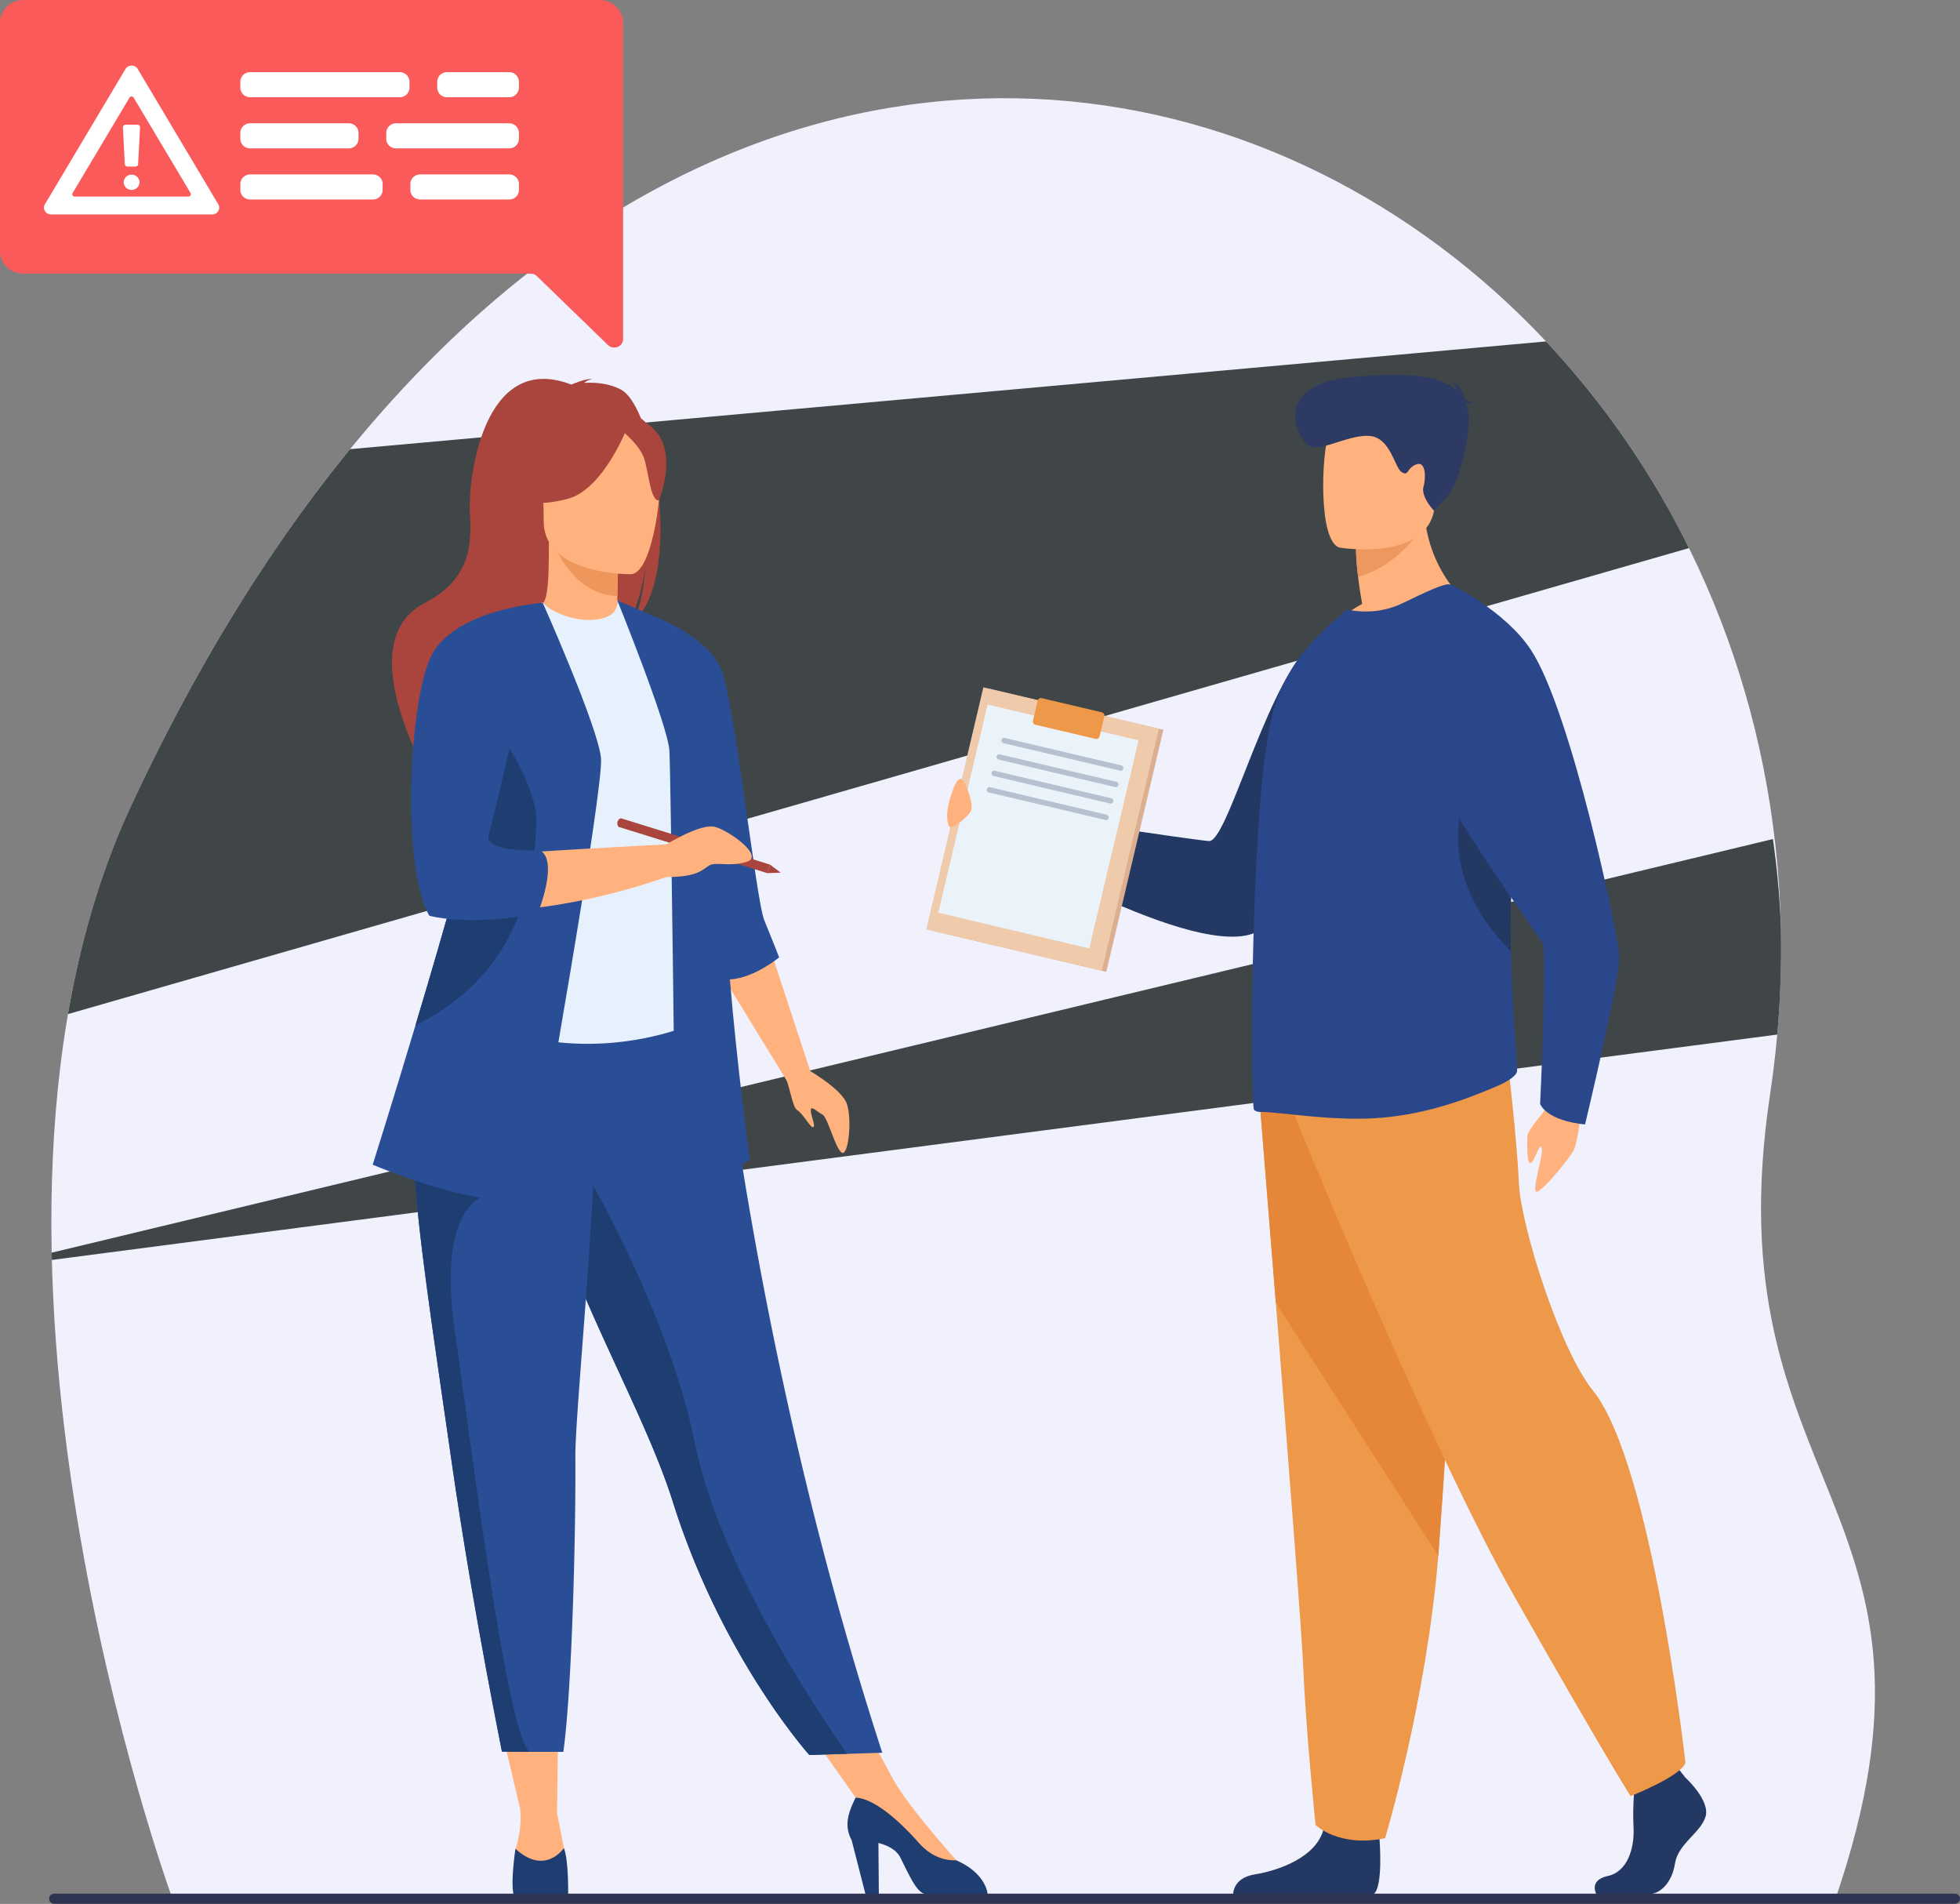 <svg width="520" height="505" fill="none" xmlns="http://www.w3.org/2000/svg"><rect width="100%" height="100%" fill="#808080" stroke="none"/><g clip-path="url(#clip0)"><path d="M45.794 503.744s-64.353-175.645-11.006-289.989c156.313-335.121 471.394-166.07 434.824 76.513-15.86 105.225 53.36 108.774 17.239 213.693l-441.057-.217z" fill="#F1F1FE"/><path d="M92.877 119.135c-20.894 25.563-40.502 56.893-58.097 94.617-8.06 17.281-13.43 35.961-16.744 55.231L448.09 145.379a226.482 226.482 0 00-37.919-54.817L92.878 119.135zm-79.122 215.06l457.758-59.782a254.686 254.686 0 00.964-28.44 218.664 218.664 0 00-2.117-23.418L13.712 332.264l.043 1.931z" fill="#404647"/><path d="M253.742 496.217v-2.778s-12.862-14.268-16.798-21.528l-10.859-20.046-14.218 3.514 18.044 25.554 23.831 15.284z" fill="#FFB27D"/><path d="M174.409 128.445c2.482-10.21-1.118-14.966-4.365-17.496-1.544-3.763-3.302-6.467-5.098-7.489-3.281-1.864-7.209-2.066-9.957-1.904.707-.73 2.1-.996 2.1-.996-1.706-.252-5.503 1.447-5.503 1.447-23.71-9.13-27.437 25.763-26.936 33.868.501 8.106.428 17.658-11.907 24.026-23.536 12.187 7.82 58.106 7.82 58.106-.6-6.548 29.641-41.105 45.417-51.468 3.841-5.65 5.214-15.631 5.309-16.419-.663 7.914-2.027 12.355-3.229 14.853 7.18-6.617 8.246-22.489 6.349-36.528z" fill="#A9453D"/><path d="M165.037 167.051c.078.035-7.617 4.03-13.407 2.446-5.445-1.482-9.005-8.539-8.93-8.556 2.317-.458 2.972-3.624 2.923-17.235l1.042.205 17.529 3.474s-.397 5.5-.408 10.71c-.012 4.363.252 8.49 1.251 8.956z" fill="#FFB27D"/><path d="M164.194 147.382s-.397 5.5-.409 10.71c-9.81-.289-14.994-9.219-17.12-14.184l17.529 3.474z" fill="#ED975D"/><path d="M234.074 464.902l-9.291.29-10.056.307s-23.246-25.856-36.263-67.296a109.54 109.54 0 00-.964-2.927c-7.131-20.784-21.917-46.871-29.708-70.486a396.572 396.572 0 01-3.351-10.65c-.32-1.075-.63-2.13-.93-3.167-5.74-19.938-7.403-33.028-8.935-47.018l56.262.451s9.059 95.511 43.236 200.496z" fill="#2A4E96"/><path d="M182.945 232.095c-.136 26.756 3.919 38.237 3.919 38.237s-24.089 12.233-52.714 3.23c-.336-.107-18.421-4.941-18.421-4.941.478-1.083 4.742-19.105 5.214-20.11 6.045-12.974 5.349-19.157 6.082-23.157 1.33-7.448 1.359-15.151.695-22.42a179.702 179.702 0 00-6.951-35.202c7.8-1.775 15.107-4.892 23.226-7.935 1.868 2.316 7.577 4.756 12.529 4.632 5.703-.125 7.551-2.565 7.241-5.228a188.347 188.347 0 0110.928 6.571c5.164 8.974 15.64 17.675 16.399 31.431.194 3.407-8.141 34.149-8.147 34.892z" fill="#E7F1FD"/><path d="M167.472 152.3s-23.211.382-23.225-14.068c-.015-14.451-3.024-24.116 11.794-24.985 14.817-.868 17.702 4.655 18.884 9.478 1.181 4.822-1.417 29.103-7.453 29.575z" fill="#FFB27D"/><path d="M166.613 112.894s-6.355 16.949-16.107 19.458c-9.752 2.51-13.984-.104-13.984-.104s1.53-8.719 3.082-19.087c0-.003 22.215-8.337 27.009-.267z" fill="#A9453D"/><path d="M165.037 114.269s4.739 3.784 5.897 7.463c1.159 3.679 1.677 11.254 3.887 11 0 0 4.788-11.521-.594-18.04-5.697-6.913-9.19-.423-9.19-.423z" fill="#A9453D"/><path d="M150.08 492.726c-.79-4.342-2.294-11.848-2.294-11.848l.351-26.631h-16.188l6.059 25.497a25.943 25.943 0 01-1.245 10.649s-1.555 7.078 5.422 7.211c6.977.133 8.689-.536 7.895-4.878z" fill="#FFB27D"/><path d="M136.757 490.385s-1.312 8.467-.525 12.018c0 0 2.06.139 7.128.139 4.805 0 7.374-.139 7.374-.139s.148-9.109-1.135-12.201c.006 0-4.938 7.416-12.842.183z" fill="#1E3D70"/><path d="M203.99 250.668l10.96 33.402-6.25 2.507-18.126-29.512 13.416-6.397z" fill="#FFB27D"/><path d="M262.015 502.403s-14.004.267-16.373 0c-2.369-.266-4.199-4.55-6.769-9.682-1.048-2.099-3.406-3.254-5.824-3.891l.113 13.573h-3.551l-3.67-14.32c-2.279-4.183-.55-7.954 1.055-11.257 1.862 0 7.24 1.25 16.746 11.949 3.125 3.511 6.572 4.768 9.996 4.66a.958.958 0 00.141.076c7.899 3.552 8.136 8.892 8.136 8.892z" fill="#1E3D70"/><path d="M206.715 253.93s-1.697-4.356-3.953-9.862-7.919-59.116-11.661-67.105c-3.742-7.99-16.665-13.119-16.665-13.119l-10.665-4.605s13.428 33.138 13.825 39.848c.396 6.71 1.578 109.71 1.578 109.71s-.79 4.735 8.292 2.761c9.083-1.974 11.453-3.945 11.453-3.945s-3.297-24.125-5.275-47.818c6.543-.391 13.071-5.865 13.071-5.865z" fill="#2A4E96"/><path d="M224.771 465.186l-10.056.307s-23.234-25.85-36.25-67.29c-.304-.964-.623-1.94-.965-2.927-7.131-20.784-21.916-46.871-29.708-70.486a400.22 400.22 0 01-3.351-10.65c-.32-1.075-.63-2.13-.929-3.167l8.286-6.284s24.874 40.26 32.575 78.157c6.676 32.899 33.465 72.492 40.398 82.34z" fill="#1E3D70"/><path d="M152.646 386.36c.142 18.425-.788 60.789-3.186 78.317h-8.912c-4.924 0-7.383-.073-7.383-.073-6.021-30.487-10.305-55.714-13.424-77.453-2.56-17.84-4.834-33.133-6.583-46.316-1.761-13.249-2.987-24.341-3.424-33.717a175.707 175.707 0 01-.148-4.305 140.405 140.405 0 01-.023-4.084l48.627-4.721c-.626 32.29-5.622 81.645-5.544 92.352z" fill="#2A4E96"/><path d="M140.548 464.665c-4.924 0-7.383-.072-7.383-.072-6.022-30.487-10.305-55.715-13.425-77.454-2.56-17.84-4.834-33.133-6.583-46.315-1.761-13.25-2.986-24.342-3.424-33.718l17.836 10.508s-11.377 4.021-7.032 34.409c4.344 30.389 13.963 108.352 20.011 112.642z" fill="#1E3D70"/><path d="M142.839 306.834s-3.423 12.366-15.269 10.786c-11.846-1.581-28.694-8.685-28.694-8.685s5.063-15.99 11.357-36.994c7.623-25.43 17.056-58.21 21.502-78.887 1.257-5.792 2.106-10.623 2.415-14.097l9.848-19.059s14.655 32.876 15.446 41.163c.791 8.288-16.605 105.773-16.605 105.773z" fill="#2A4E96"/><path d="M131.013 199.825l12.985-39.927c-.035.018-16.385 4.864-24.619 9.015 0 0-5.141 6.623-8.321 21.904 0 0-3.36 36.687 4.141 50.104 0 0 23.695 4.739 61.606-8.287v-8.684s-41.464 2.171-49.956 3.155l4.164-27.28z" fill="#FFB27D"/><path d="M142.318 218.427c-.53 13.419-3.687 39.466-31.86 53.41-.075.037-.15.075-.226.107 7.624-25.43 17.057-58.21 21.503-78.887 5.176 7.726 10.873 17.982 10.583 25.37z" fill="#1E3D70"/><path d="M143.997 159.898s-24.039 1.694-29.832 14.587c-5.793 12.893-7.635 55.781-.264 68.411 0 0 10.138 2.894 28.095-.466l.663-.125s5.726-14.013.579-16.789c0 0-15.139.79-13.56-4.209 1.578-4.999 14.319-61.409 14.319-61.409z" fill="#2A4E96"/><path d="M204.277 229.325l-.707 2.275-39.459-12.276a1.512 1.512 0 01-.267-1.395c.29-.869.976-.869.976-.869l39.457 12.265z" fill="#A9453D"/><path d="M207.129 231.467l-2.853-2.15-.71 2.275 3.563-.125z" fill="#A9453D"/><path d="M213.394 283.167s10.01 5.529 11.327 9.74c1.318 4.212.412 13.027-1.178 12.899-1.59-.127-3.96-9.477-5.277-10.131-1.318-.654-3.16-2.631-3.16-1.184 0 1.447 1.317 4.081.66 4.475-.657.394-2.766-3.685-4.217-4.475-1.451-.79-2.056-7.298-3.476-9.046-1.419-1.749 5.321-2.278 5.321-2.278zm-36.589-59.214s8.953-5.5 12.706-4.664c3.754.837 13.323 7.775 8.724 9.263-4.599 1.488-8.333-.072-10.102 1.016-1.77 1.089-3.076 3.083-11.328 3.054-8.252-.029 0-8.669 0-8.669zm89.753-.577s-10.554-1.89-12.587-3.473c-2.033-1.584-.724-2.409-.081-5.098 1.251-5.242.455-2.431 2.583-2.66 2.129-.229.478-1.569.47-2.634-.009-1.065-.464-2.171 1.448-1.974 1.911.196 6.511 6.278 10.363 8.588 3.852 2.31-2.196 7.251-2.196 7.251z" fill="#FFB27D"/><path d="M365.835 162.078s11.249 47.372-30.751 84.005c-13.108 11.437-70.276-22.258-70.276-22.258s.121-5.653 5.532-8.018c0 0 45.041 6.826 50.396 7.28 4.735.405 14.322-38.21 25.948-51.115 8.988-9.992 19.151-9.894 19.151-9.894zm81.317 309.419s6.638 6.055 5.344 10.357c-1.295 4.301-7.287 7.173-8.11 12.43-.823 5.257-4.055 8.128-6.951 8.128h-13.903s-2.146-3.699 3.036-4.817c5.181-1.117 7.136-7.294 6.812-13.026-.325-5.731.486-13.385.486-13.385l11.007-2.55 2.279 2.863zm-81.193 15.79s1.19 13.782-1.724 15.218l-37.073.037s-.231-4.417 5.761-5.372c5.993-.955 16.509-4.464 18.299-12.271 1.79-7.807 14.737 2.388 14.737 2.388z" fill="#233862"/><path d="M334.206 292.358s1.967 24.156 4.278 53.196c3.145 39.443 6.925 87.897 7.299 97.077.646 15.938 3.238 41.434 3.238 41.434s6.152 6.056 18.461 3.503c0 0 10.969-36.395 14.102-74.903.05-.632.099-1.268.145-1.902 2.917-39.203 7.45-121.752 7.45-121.752l-54.973 3.347z" fill="#EE9849"/><path d="M334.206 292.358s1.967 24.156 4.278 53.196l43.1 67.111c.05-.632.099-1.268.145-1.902 2.917-39.203 7.45-121.752 7.45-121.752l-54.973 3.347z" fill="#E58638"/><path d="M343.19 295.226s35.463 87.487 58.796 128.6c23.333 41.114 30.606 52.589 30.606 52.589s13.358-5.257 14.574-8.844c0 0-8.918-79.373-24.535-98.709-8.822-10.934-19.188-43.745-19.675-55.22-.486-11.474-3.157-34.181-3.157-34.181l-56.609 15.765z" fill="#EE9849"/><path d="M389.851 160.402s-23.997 11.579-37.83 7.277a32.687 32.687 0 019.364-7.488c-.478-2.773-.851-5.182-1.063-7.237a66.783 66.783 0 01-.579-7.381l9.268-7.278 8.779-6.964c-.709 19.594 12.061 29.071 12.061 29.071z" fill="#FFB27D"/><path d="M332.691 294.352c.394.367.91.573 1.448.579 5.214-.104 20.376 2.773 33.195 1.465 10.853-1.048 20.431-4.189 30.701-8.685 1.385-.628 4.527-2.315 4.469-3.763-.055-1.676-.211-4.032-.423-7.071-.428-5.984-1.034-14.474-1.228-24.545-.362-18.899.8-23.227.8-36.085.095-17.84-2.587-50.658-16.918-61.154-.958-.735-6.919 2.142-12.454 4.817-5.057 2.46-10.108 2.724-14.896 1.783l-4.788 4.186c-5.792 5.286-12.187 12.563-15.005 23.56-2.341 9.321-3.722 26.177-4.472 43.67-.646 13.975-.797 25.835-.797 26.127-.269 19.406-.006 34.855.368 35.116z" fill="#2B478B"/><path d="M377.932 138.831s-6.065 11.046-17.61 14.135a66.782 66.782 0 01-.579-7.382l9.268-7.277 8.921.524z" fill="#ED985F"/><path d="M355.514 145.266s22.881 3.743 25.039-10.323c2.158-14.065 6.552-23.053-7.974-26.052-14.525-2.999-18.188 1.962-20.065 6.484-1.877 4.522-2.897 28.556 3 29.891z" fill="#FFB27D"/><path d="M388.875 107.224c.205-.241.686-.432 1.738-.49a4.333 4.333 0 00-1.993-.561c-.223-1.482-1.011-4.105-3.566-4.745a3.202 3.202 0 011.553 2.316c-2.957-3.034-9.292-5.242-26.835-3.859-23.118 1.824-15.501 16.619-12.506 18.382 2.995 1.763 10.525-3.071 16.104-2.629 5.578.443 6.635 8.496 8.529 9.599 1.894 1.103 1.159-.848 3.708-2.003 2.548-1.155 2.8 3.083 2.062 5.839-.739 2.756 2.777 6.391 2.777 6.391l3.554-3.826c3.554-3.824 6.905-20.029 5.289-23.482l-.414-.932z" fill="#2C3A64"/><path d="M400.842 252.318c-.142-7.466-.063-15.797.481-24.622.029-.579.061-1.187.087-1.787-2.175-10.774-5.468-20.332-10.314-20.645 0 0-14.432 22.669 9.746 47.054z" fill="#233862"/><path d="M419.935 291.408s-1.205 11.692-2.525 13.895c-1.321 2.203-6.952 9.263-9.332 10.664-2.381 1.401 1.448-9.31.973-11.391-.475-2.081-1.97 3.798-3.027 3.937-1.057.139-.782-5.156-.82-7.081-.037-1.925 5.133-6.681 6.952-10.782 1.819-4.102 7.779.758 7.779.758z" fill="#FFB27D"/><path d="M384.712 154.963s14.482 6.855 21.433 17.391c10.772 16.344 23.258 75.914 23.49 81.431.231 5.518-9.112 44.46-9.112 44.46s-9.477-.622-11.922-5.404c0 0 1.895-40.014.693-42.587-1.202-2.574-39.506-53.674-35.2-64.578 4.307-10.905 10.618-30.713 10.618-30.713z" fill="#2B478B"/><path d="M308.658 193.574l-46.567-10.976-15.147 64.189 46.567 10.976 15.147-64.189z" fill="#DBAF8F"/><path d="M307.461 193.292l-46.567-10.976-15.147 64.189 46.567 10.976 15.147-64.189z" fill="#EFCBAB"/><path d="M302.07 196.371l-40.043-9.489-13.095 55.197 40.043 9.49 13.095-55.198z" fill="#EBF3FA"/><path d="M297.327 204.431a.66.66 0 01-.165-.021l-30.895-7.277a.722.722 0 01-.475-.31.724.724 0 01-.099-.558.719.719 0 01.613-.547.718.718 0 01.288.026l30.91 7.283a.711.711 0 01.542.778.718.718 0 01-.707.631l-.012-.005zm-1.272 4.362a.71.71 0 01-.165-.02l-30.895-7.284a.707.707 0 01-.47-.312.706.706 0 01-.096-.556.708.708 0 01.609-.544.714.714 0 01.287.023l30.896 7.283a.717.717 0 01.541.778.717.717 0 01-.707.632zm-1.35 4.357a.66.66 0 01-.165-.021l-30.895-7.283a.715.715 0 11.327-1.389l30.896 7.283a.712.712 0 01.541.776.713.713 0 01-.704.634zm-1.256 4.356a.616.616 0 01-.165-.02l-30.909-7.283a.715.715 0 11.327-1.39l30.895 7.283a.719.719 0 01.542.777.72.72 0 01-.232.45.722.722 0 01-.472.183h.014z" fill="#B5C1CF"/><path d="M290.66 195.993l-15.959-3.763a.89.89 0 01-.66-1.069l1.254-5.32a.888.888 0 011.071-.663l15.956 3.763a.88.88 0 01.553.397.878.878 0 01.111.671l-1.257 5.321a.893.893 0 01-1.069.663z" fill="#EE9849"/><path d="M257.705 214.774c.548-1.911-1.561-7.411-2.606-8.08-1.046-.668-2.251 2.25-3.265 5.868-1.013 3.618-.486 6.779.333 6.91.82.13 5.034-2.939 5.538-4.698z" fill="#FFB27D"/><path d="M518.656 504.968H14.369a1.347 1.347 0 01-1.344-1.343 1.344 1.344 0 011.344-1.34h504.287a1.345 1.345 0 011.344 1.34 1.345 1.345 0 01-1.344 1.343z" fill="#2E3552"/></g><g clip-path="url(#clip1)"><path d="M159.073 0H6.233c-1.662 0-3.255.64-4.43 1.779A5.979 5.979 0 00-.032 6.072v60.44c0 1.61.66 3.155 1.835 4.293a6.367 6.367 0 004.43 1.779h134.556a2.409 2.409 0 011.66.668l18.869 18.288a2.37 2.37 0 001.2.613c.454.086.923.04 1.35-.131a2.337 2.337 0 001.05-.834c.258-.372.397-.81.399-1.258V6.032a5.981 5.981 0 00-1.842-4.26A6.37 6.37 0 00159.073 0z" fill="#FA5A59"/><path d="M36.474 33.074h-3.132a.753.753 0 00-.525.214.708.708 0 00-.206.514l.5 9.676a.7.7 0 00.215.49c.134.13.316.205.506.208h2.089a.742.742 0 00.516-.201.699.699 0 00.215-.497l.5-9.676a.685.685 0 00-.184-.499.73.73 0 00-.494-.23zm-1.555 13.248c-.414 0-.817.118-1.16.34a2.039 2.039 0 00-.77.909c-.158.37-.2.777-.119 1.17.08.392.28.753.572 1.036.292.283.664.476 1.069.554a2.15 2.15 0 001.207-.115c.381-.154.707-.413.937-.746a1.98 1.98 0 00.352-1.124c0-.537-.22-1.052-.612-1.432a2.122 2.122 0 00-1.477-.593z" fill="#fff"/><path d="M57.9 54.165L36.537 18.298a1.842 1.842 0 00-.684-.663 1.916 1.916 0 00-1.869 0c-.284.159-.52.387-.684.663L11.924 54.165a1.77 1.77 0 00-.003 1.815c.164.276.4.506.685.665.285.159.608.243.937.242h42.739c.329 0 .652-.083.937-.242.285-.16.521-.389.685-.665a1.768 1.768 0 00-.004-1.815zm-7.894-2.024H19.83a.652.652 0 01-.325-.078.628.628 0 01-.24-.227.604.604 0 01.001-.626l15.089-25.302a.627.627 0 01.234-.234.653.653 0 01.883.234L50.56 51.21a.602.602 0 01-.012.606.629.629 0 01-.23.221.653.653 0 01-.312.083v.02zm56.022-33.003H66.38c-1.442 0-2.61 1.132-2.61 2.53v1.599c0 1.397 1.168 2.53 2.61 2.53h39.648c1.442 0 2.611-1.133 2.611-2.53v-1.6c0-1.397-1.169-2.53-2.611-2.53zm29.029 0h-16.446c-1.442 0-2.611 1.132-2.611 2.53v1.599c0 1.397 1.169 2.53 2.611 2.53h16.446c1.441 0 2.61-1.133 2.61-2.53v-1.6c0-1.397-1.169-2.53-2.61-2.53zM92.506 32.7H66.38c-1.442 0-2.61 1.132-2.61 2.53v1.598c0 1.398 1.168 2.53 2.61 2.53h26.126c1.442 0 2.61-1.132 2.61-2.53V35.23c0-1.397-1.168-2.53-2.61-2.53zm42.551 0h-29.969c-1.442 0-2.61 1.132-2.61 2.53v1.598c0 1.398 1.168 2.53 2.61 2.53h29.969c1.441 0 2.61-1.132 2.61-2.53V35.23c0-1.397-1.169-2.53-2.61-2.53zm-36.15 13.56H66.38c-1.442 0-2.61 1.134-2.61 2.53v1.6c0 1.397 1.168 2.53 2.61 2.53h32.527c1.442 0 2.61-1.133 2.61-2.53v-1.6c0-1.396-1.168-2.53-2.61-2.53zm36.16 0h-23.578c-1.441 0-2.61 1.134-2.61 2.53v1.6c0 1.397 1.169 2.53 2.61 2.53h23.578c1.442 0 2.611-1.133 2.611-2.53v-1.6c0-1.396-1.169-2.53-2.611-2.53z" fill="#fff"/></g><defs><clipPath id="clip0"><path fill="#fff" transform="translate(13.025 26.05)" d="M0 0h506.975v478.921H0z"/></clipPath><clipPath id="clip1"><path fill="#fff" d="M0 0h165.318v92.177H0z"/></clipPath></defs></svg>